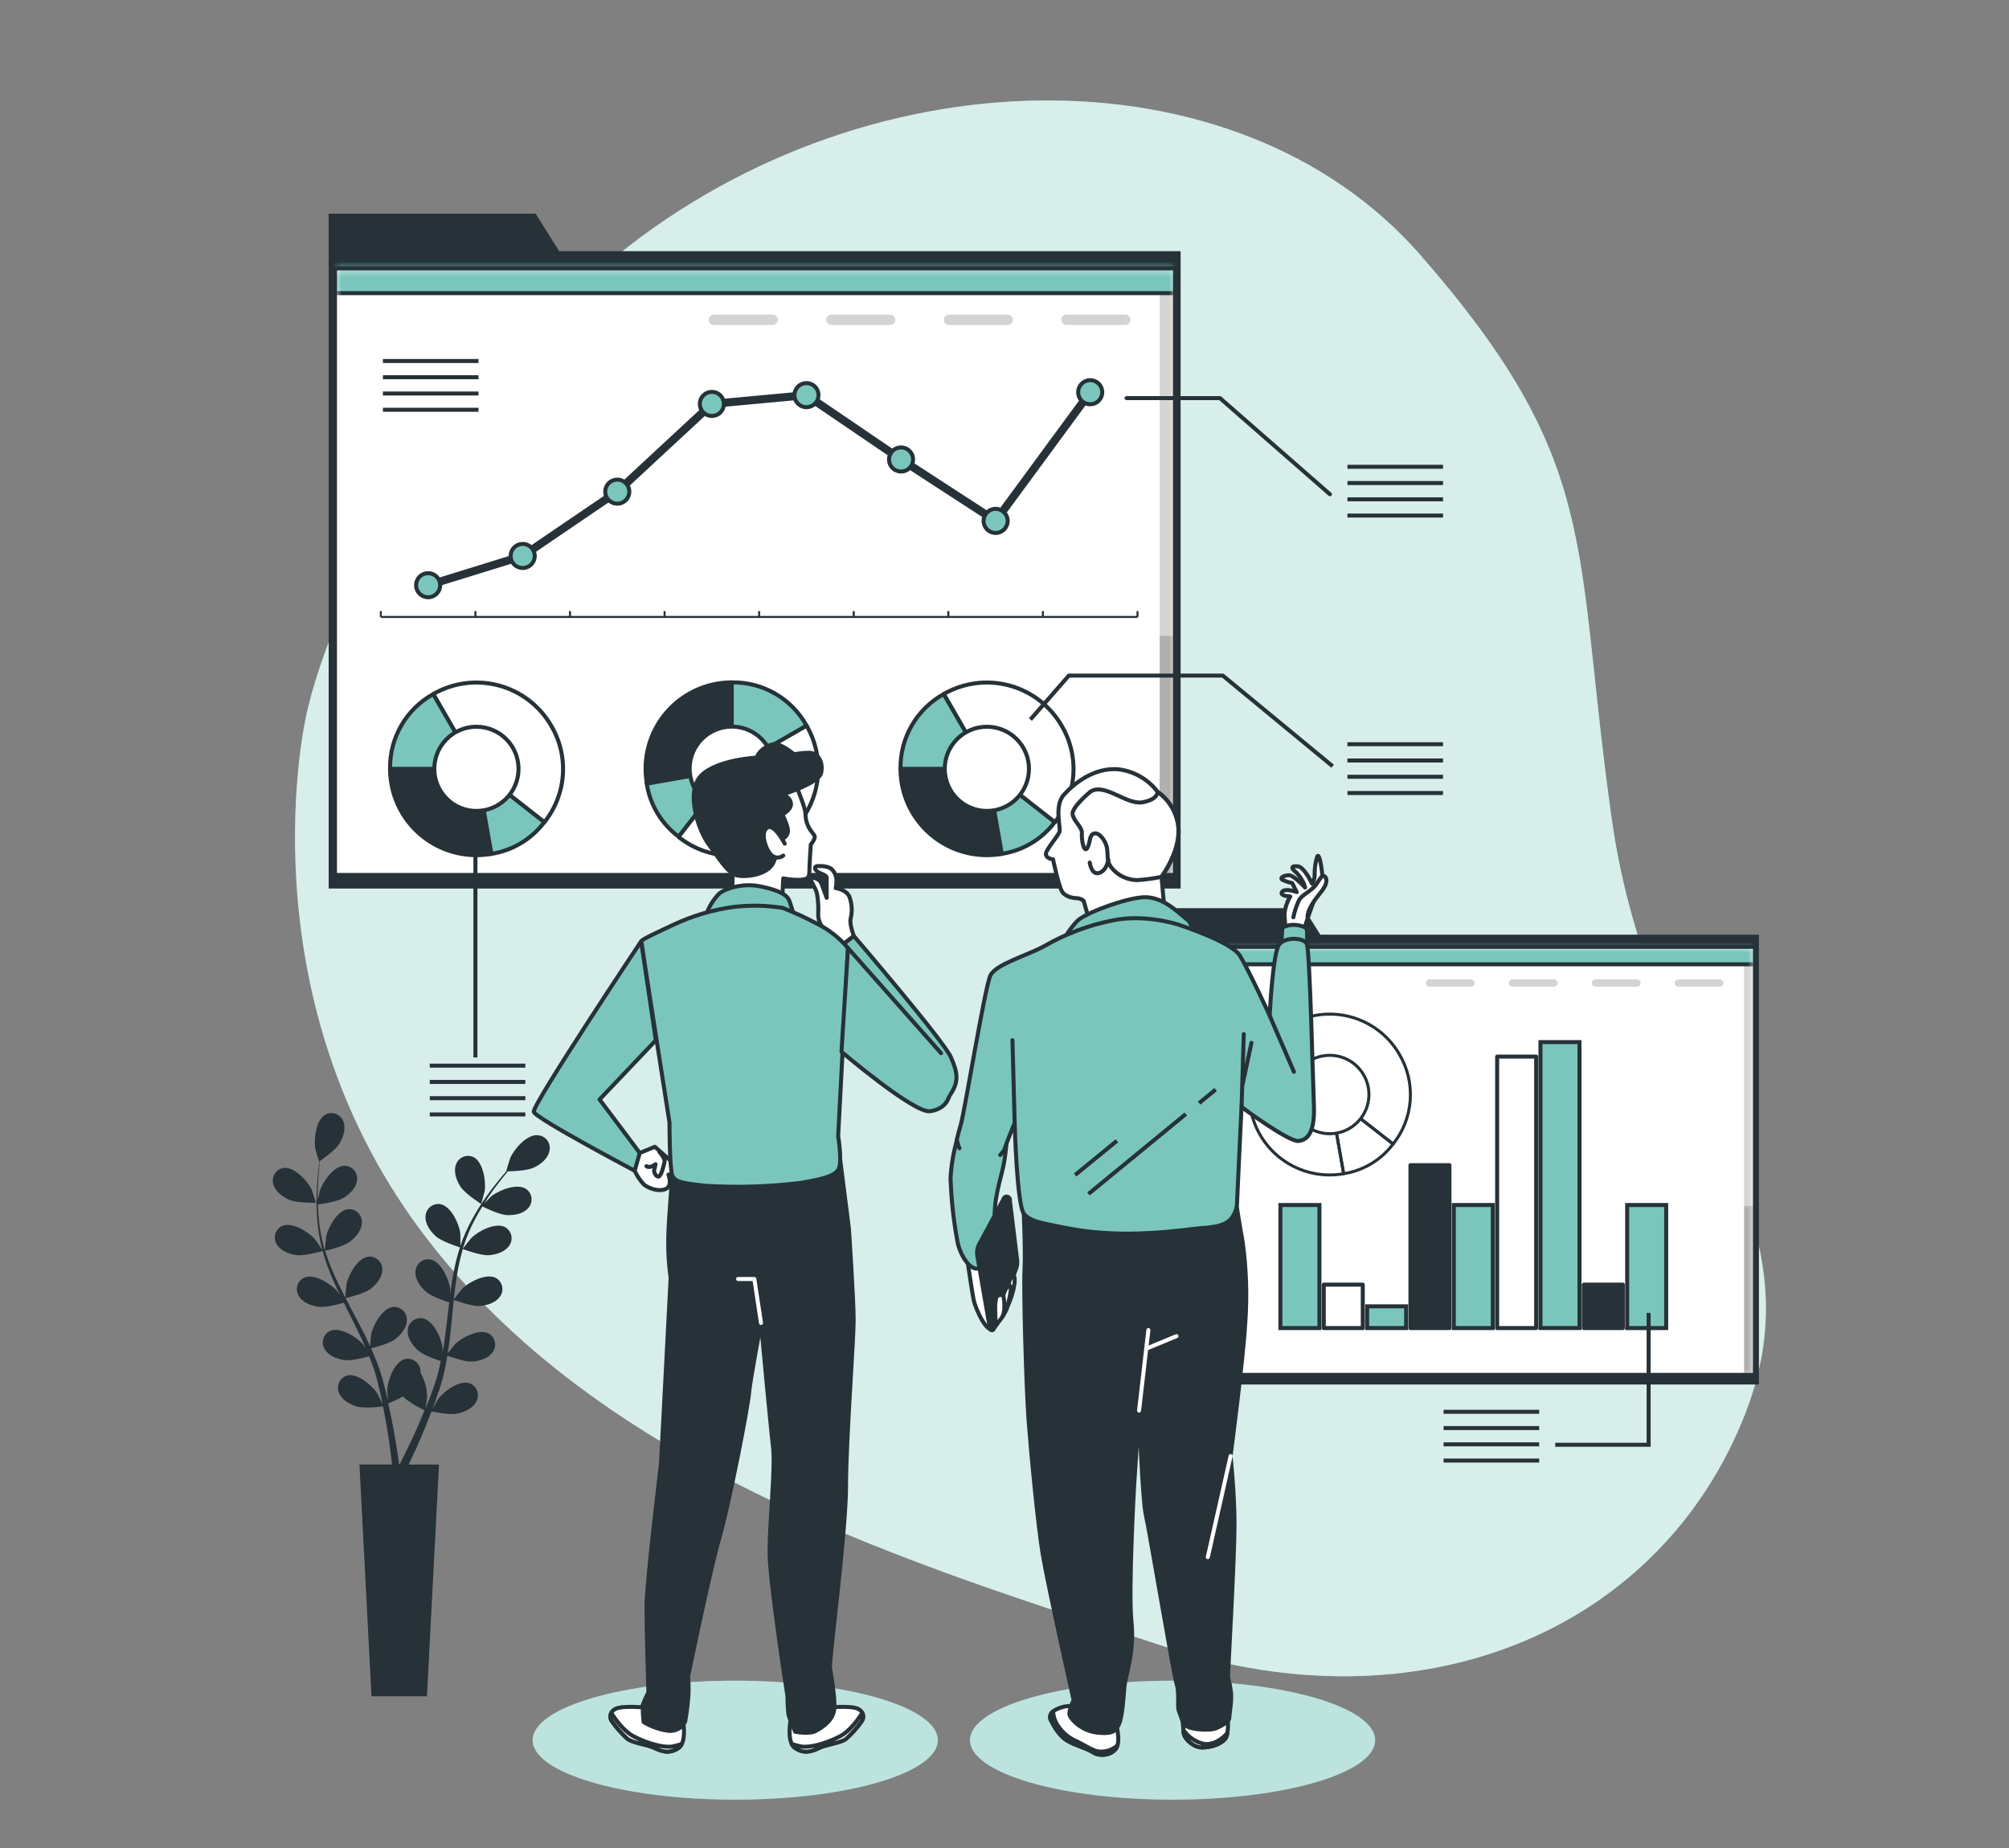 <svg width="250" height="230" viewBox="0 0 250 230" fill="none" xmlns="http://www.w3.org/2000/svg">
<rect x="0" y="0" width="250" height="230" fill="#808080" stroke="none"/>
<path d="M38.105 89.075C38.105 89.075 30.105 123.365 52.435 153.245C74.765 183.125 113.75 194.745 145.07 204.97C176.39 215.195 205.725 203.385 216.73 177.065C227.735 150.745 205.505 136.565 200.605 102.19C195.705 67.815 199.605 57.915 176.755 31.74C153.905 5.565 106.98 6.19 75.255 33.06C43.53 59.93 38.105 89.075 38.105 89.075Z" fill="#7BC6BC"/>
<path opacity="0.7" d="M38.105 89.075C38.105 89.075 30.105 123.365 52.435 153.245C74.765 183.125 113.75 194.745 145.07 204.97C176.39 215.195 205.725 203.385 216.73 177.065C227.735 150.745 205.505 136.565 200.605 102.19C195.705 67.815 199.605 57.915 176.755 31.74C153.905 5.565 106.98 6.19 75.255 33.06C43.53 59.93 38.105 89.075 38.105 89.075Z" fill="white"/>
<path d="M164.3 116.325L162.235 113.03H144.055V116.325V117.51V172.315H218.88V116.325H164.3Z" fill="#263238"/>
<path d="M218.39 117.835H144.61V171.12H218.39V117.835Z" fill="white"/>
<mask id="mask0_186_5669" style="mask-type:luminance" maskUnits="userSpaceOnUse" x="144" y="117" width="75" height="55">
<path d="M218.39 117.835H144.61V171.12H218.39V117.835Z" fill="white"/>
</mask>
<g mask="url(#mask0_186_5669)">
<path opacity="0.17" d="M218.75 117.38H217.035V171.525H218.75V117.38Z" fill="black"/>
<path opacity="0.17" d="M218.75 150.115H217.035V171.085H218.75V150.115Z" fill="black"/>
<path d="M218.485 117.115H144.315V120.015H218.485V117.115Z" fill="#7BC6BC" stroke="#263238" stroke-width="0.5" stroke-miterlimit="10"/>
</g>
<path d="M218.39 117.835H144.61V171.12H218.39V117.835Z" stroke="#263238" stroke-width="0.5" stroke-linecap="round" stroke-linejoin="round"/>
<g opacity="0.17">
<path d="M183.05 122.805H177.89C177.83 122.806 177.771 122.794 177.715 122.772C177.66 122.749 177.609 122.716 177.567 122.673C177.524 122.631 177.491 122.58 177.468 122.525C177.446 122.469 177.434 122.41 177.435 122.35C177.435 122.229 177.483 122.114 177.568 122.028C177.654 121.943 177.769 121.895 177.89 121.895H183.05C183.171 121.895 183.286 121.943 183.372 122.028C183.457 122.114 183.505 122.229 183.505 122.35C183.505 122.471 183.457 122.586 183.372 122.672C183.286 122.757 183.171 122.805 183.05 122.805Z" fill="black"/>
<path d="M193.375 122.805H188.21C188.089 122.805 187.974 122.757 187.888 122.672C187.803 122.586 187.755 122.471 187.755 122.35C187.755 122.229 187.803 122.114 187.888 122.028C187.974 121.943 188.089 121.895 188.21 121.895H193.375C193.435 121.895 193.494 121.907 193.549 121.93C193.604 121.953 193.654 121.986 193.697 122.028C193.739 122.071 193.772 122.121 193.795 122.176C193.818 122.231 193.83 122.29 193.83 122.35C193.83 122.41 193.818 122.469 193.795 122.524C193.772 122.579 193.739 122.63 193.697 122.672C193.654 122.714 193.604 122.748 193.549 122.77C193.494 122.793 193.435 122.805 193.375 122.805Z" fill="black"/>
<path d="M203.695 122.805H198.535C198.414 122.805 198.299 122.757 198.213 122.672C198.128 122.586 198.08 122.471 198.08 122.35C198.08 122.229 198.128 122.114 198.213 122.028C198.299 121.943 198.414 121.895 198.535 121.895H203.695C203.755 121.895 203.814 121.907 203.869 121.93C203.924 121.953 203.975 121.986 204.017 122.028C204.059 122.071 204.093 122.121 204.115 122.176C204.138 122.231 204.15 122.29 204.15 122.35C204.151 122.41 204.139 122.469 204.117 122.525C204.094 122.58 204.061 122.631 204.018 122.673C203.976 122.716 203.925 122.749 203.87 122.772C203.814 122.794 203.755 122.806 203.695 122.805Z" fill="black"/>
<path d="M214 122.805H208.86C208.8 122.806 208.74 122.794 208.684 122.772C208.629 122.749 208.578 122.716 208.535 122.674C208.492 122.631 208.458 122.581 208.435 122.525C208.412 122.47 208.4 122.41 208.4 122.35C208.401 122.229 208.45 122.113 208.537 122.028C208.623 121.943 208.739 121.895 208.86 121.895H214C214.06 121.895 214.119 121.907 214.174 121.93C214.229 121.953 214.28 121.986 214.322 122.028C214.364 122.071 214.398 122.121 214.42 122.176C214.443 122.231 214.455 122.29 214.455 122.35C214.455 122.41 214.443 122.469 214.42 122.524C214.398 122.579 214.364 122.63 214.322 122.672C214.28 122.714 214.229 122.748 214.174 122.77C214.119 122.793 214.06 122.805 214 122.805Z" fill="black"/>
</g>
<path d="M207.34 149.975H202.485V165.29H207.34V149.975Z" fill="#7BC6BC" stroke="#263238" stroke-width="0.5" stroke-miterlimit="10"/>
<path d="M201.945 159.885H197.09V165.29H201.945V159.885Z" fill="#263238" stroke="#263238" stroke-width="0.5" stroke-linecap="round" stroke-linejoin="round"/>
<path d="M196.55 129.7H191.695V165.285H196.55V129.7Z" fill="#7BC6BC" stroke="#263238" stroke-width="0.5" stroke-miterlimit="10"/>
<path d="M191.16 131.505H186.305V165.29H191.16V131.505Z" fill="white" stroke="#263238" stroke-width="0.5" stroke-linecap="round" stroke-linejoin="round"/>
<path d="M185.765 149.975H180.91V165.29H185.765V149.975Z" fill="#7BC6BC" stroke="#263238" stroke-width="0.5" stroke-miterlimit="10"/>
<path d="M180.37 145.02H175.515V165.29H180.37V145.02Z" fill="#263238" stroke="#263238" stroke-width="0.5" stroke-linecap="round" stroke-linejoin="round"/>
<path d="M174.98 162.585H170.125V165.29H174.98V162.585Z" fill="#7BC6BC" stroke="#263238" stroke-width="0.5" stroke-miterlimit="10"/>
<path d="M169.585 159.885H164.73V165.29H169.585V159.885Z" fill="white" stroke="#263238" stroke-width="0.5" stroke-linecap="round" stroke-linejoin="round"/>
<path d="M164.19 149.975H159.335V165.29H164.19V149.975Z" fill="#7BC6BC" stroke="#263238" stroke-width="0.5" stroke-miterlimit="10"/>
<path d="M165.47 136.225L167.205 146.08C165.766 146.335 164.288 146.272 162.876 145.894C161.464 145.516 160.152 144.834 159.032 143.894C157.913 142.955 157.012 141.781 156.395 140.456C155.778 139.131 155.459 137.687 155.46 136.225H165.47Z" stroke="#263238" stroke-width="0.375" stroke-linecap="round" stroke-linejoin="round"/>
<path d="M165.47 136.225L173.355 142.385C171.864 144.37 169.658 145.695 167.205 146.08L165.47 136.225Z" stroke="#263238" stroke-width="0.375" stroke-miterlimit="10"/>
<path d="M165.47 136.225L160.47 127.56C161.608 126.902 162.864 126.474 164.167 126.302C165.47 126.13 166.794 126.216 168.064 126.556C169.333 126.896 170.524 127.483 171.566 128.283C172.609 129.083 173.483 130.081 174.14 131.22C175.158 132.94 175.629 134.93 175.49 136.924C175.351 138.918 174.608 140.823 173.36 142.385L165.47 136.225Z" stroke="#263238" stroke-width="0.375" stroke-linecap="round" stroke-linejoin="round"/>
<path d="M168.922 139.672C170.828 137.767 170.828 134.677 168.922 132.771C167.017 130.865 163.927 130.865 162.021 132.771C160.115 134.677 160.115 137.767 162.021 139.672C163.927 141.578 167.017 141.578 168.922 139.672Z" fill="white" stroke="#263238" stroke-width="0.375" stroke-linecap="round" stroke-linejoin="round"/>
<path d="M179.64 175.71H191.535" stroke="#263238" stroke-width="0.5" stroke-miterlimit="10"/>
<path d="M179.64 177.735H191.535" stroke="#263238" stroke-width="0.5" stroke-miterlimit="10"/>
<path d="M179.64 179.76H191.535" stroke="#263238" stroke-width="0.5" stroke-miterlimit="10"/>
<path d="M179.64 181.78H191.535" stroke="#263238" stroke-width="0.5" stroke-miterlimit="10"/>
<path d="M205.155 163.405V179.815H193.53" stroke="#263238" stroke-width="0.5" stroke-miterlimit="10"/>
<path d="M69.58 31.26L66.655 26.595H40.9V31.26V32.94V110.585H146.915V31.26H69.58Z" fill="#263238"/>
<path d="M146.215 33.4H41.685V108.895H146.215V33.4Z" fill="white"/>
<mask id="mask1_186_5669" style="mask-type:luminance" maskUnits="userSpaceOnUse" x="41" y="33" width="106" height="76">
<path d="M146.215 33.4H41.685V108.895H146.215V33.4Z" fill="white"/>
</mask>
<g mask="url(#mask1_186_5669)">
<path opacity="0.17" d="M146.73 32.75H144.305V109.465H146.73V32.75Z" fill="black"/>
<path opacity="0.17" d="M146.73 79.135H144.305V108.845H146.73V79.135Z" fill="black"/>
<path d="M146.355 32.38H41.27V36.485H146.355V32.38Z" fill="#7BC6BC" stroke="#263238" stroke-width="0.5" stroke-miterlimit="10"/>
</g>
<path d="M146.215 33.4H41.685V108.895H146.215V33.4Z" stroke="#263238" stroke-width="0.5" stroke-linecap="round" stroke-linejoin="round"/>
<g opacity="0.17">
<path d="M96.15 40.445H88.835C88.664 40.445 88.5 40.377 88.379 40.256C88.258 40.135 88.19 39.971 88.19 39.8C88.19 39.715 88.207 39.632 88.239 39.553C88.272 39.475 88.319 39.404 88.379 39.344C88.439 39.284 88.51 39.236 88.588 39.204C88.666 39.172 88.75 39.155 88.835 39.155H96.15C96.235 39.155 96.319 39.172 96.397 39.204C96.475 39.236 96.546 39.284 96.606 39.344C96.666 39.404 96.713 39.475 96.746 39.553C96.778 39.632 96.795 39.715 96.795 39.8C96.795 39.971 96.727 40.135 96.606 40.256C96.485 40.377 96.321 40.445 96.15 40.445Z" fill="black"/>
<path d="M110.775 40.445H103.465C103.294 40.445 103.13 40.377 103.009 40.256C102.888 40.135 102.82 39.971 102.82 39.8C102.82 39.715 102.837 39.632 102.869 39.553C102.902 39.475 102.949 39.404 103.009 39.344C103.069 39.284 103.14 39.236 103.218 39.204C103.296 39.172 103.38 39.155 103.465 39.155H110.775C110.86 39.155 110.944 39.172 111.022 39.204C111.1 39.236 111.171 39.284 111.231 39.344C111.291 39.404 111.338 39.475 111.371 39.553C111.403 39.632 111.42 39.715 111.42 39.8C111.42 39.971 111.352 40.135 111.231 40.256C111.11 40.377 110.946 40.445 110.775 40.445Z" fill="black"/>
<path d="M125.4 40.445H118.09C117.919 40.445 117.755 40.377 117.634 40.256C117.513 40.135 117.445 39.971 117.445 39.8C117.445 39.715 117.462 39.632 117.494 39.553C117.527 39.475 117.574 39.404 117.634 39.344C117.694 39.284 117.765 39.236 117.843 39.204C117.921 39.172 118.005 39.155 118.09 39.155H125.4C125.485 39.155 125.569 39.172 125.647 39.204C125.725 39.236 125.796 39.284 125.856 39.344C125.916 39.404 125.963 39.475 125.996 39.553C126.028 39.632 126.045 39.715 126.045 39.8C126.045 39.971 125.977 40.135 125.856 40.256C125.735 40.377 125.571 40.445 125.4 40.445Z" fill="black"/>
<path d="M140.03 40.445H132.715C132.544 40.445 132.38 40.377 132.259 40.256C132.138 40.135 132.07 39.971 132.07 39.8C132.07 39.715 132.087 39.632 132.119 39.553C132.152 39.475 132.199 39.404 132.259 39.344C132.319 39.284 132.39 39.236 132.468 39.204C132.546 39.172 132.63 39.155 132.715 39.155H140.03C140.115 39.155 140.199 39.172 140.277 39.204C140.355 39.236 140.426 39.284 140.486 39.344C140.546 39.404 140.593 39.475 140.626 39.553C140.658 39.632 140.675 39.715 140.675 39.8C140.675 39.971 140.607 40.135 140.486 40.256C140.365 40.377 140.201 40.445 140.03 40.445Z" fill="black"/>
</g>
<path d="M47.39 76.785H141.55" stroke="#263238" stroke-width="0.25" stroke-miterlimit="10"/>
<path d="M47.39 76.785V76.055" stroke="#263238" stroke-width="0.25" stroke-miterlimit="10"/>
<path d="M59.16 76.785V76.055" stroke="#263238" stroke-width="0.25" stroke-miterlimit="10"/>
<path d="M70.93 76.785V76.055" stroke="#263238" stroke-width="0.25" stroke-miterlimit="10"/>
<path d="M82.7 76.785V76.055" stroke="#263238" stroke-width="0.25" stroke-miterlimit="10"/>
<path d="M94.47 76.785V76.055" stroke="#263238" stroke-width="0.25" stroke-miterlimit="10"/>
<path d="M106.24 76.785V76.055" stroke="#263238" stroke-width="0.25" stroke-miterlimit="10"/>
<path d="M118.01 76.785V76.055" stroke="#263238" stroke-width="0.25" stroke-miterlimit="10"/>
<path d="M129.78 76.785V76.055" stroke="#263238" stroke-width="0.25" stroke-miterlimit="10"/>
<path d="M141.55 76.785V76.055" stroke="#263238" stroke-width="0.25" stroke-miterlimit="10"/>
<path d="M65.045 69.195L53.275 72.835" stroke="#263238" stroke-miterlimit="10" stroke-linecap="round"/>
<path d="M76.815 61.19L65.045 69.195" stroke="#263238" stroke-miterlimit="10" stroke-linecap="round"/>
<path d="M88.585 50.27L76.815 61.19" stroke="#263238" stroke-miterlimit="10" stroke-linecap="round"/>
<path d="M100.355 49.18L88.585 50.27" stroke="#263238" stroke-miterlimit="10" stroke-linecap="round"/>
<path d="M112.125 57.185L100.355 49.18" stroke="#263238" stroke-miterlimit="10" stroke-linecap="round"/>
<path d="M123.895 64.83L112.125 57.185" stroke="#263238" stroke-miterlimit="10" stroke-linecap="round"/>
<path d="M135.665 48.815L123.895 64.83" stroke="#263238" stroke-miterlimit="10" stroke-linecap="round"/>
<path d="M53.275 71.335C53.673 71.335 54.054 71.493 54.336 71.774C54.617 72.056 54.775 72.437 54.775 72.835C54.775 73.233 54.617 73.614 54.336 73.896C54.054 74.177 53.673 74.335 53.275 74.335C52.877 74.335 52.496 74.177 52.214 73.896C51.933 73.614 51.775 73.233 51.775 72.835C51.775 72.437 51.933 72.056 52.214 71.774C52.496 71.493 52.877 71.335 53.275 71.335Z" fill="#7BC6BC" stroke="#263238" stroke-width="0.5" stroke-miterlimit="10"/>
<path d="M65.045 67.695C65.443 67.695 65.824 67.853 66.106 68.134C66.387 68.416 66.545 68.797 66.545 69.195C66.545 69.593 66.387 69.974 66.106 70.256C65.824 70.537 65.443 70.695 65.045 70.695C64.647 70.695 64.266 70.537 63.984 70.256C63.703 69.974 63.545 69.593 63.545 69.195C63.545 68.797 63.703 68.416 63.984 68.134C64.266 67.853 64.647 67.695 65.045 67.695Z" fill="#7BC6BC" stroke="#263238" stroke-width="0.5" stroke-miterlimit="10"/>
<path d="M76.815 59.69C77.213 59.69 77.594 59.848 77.876 60.129C78.157 60.411 78.315 60.792 78.315 61.19C78.315 61.588 78.157 61.969 77.876 62.251C77.594 62.532 77.213 62.69 76.815 62.69C76.417 62.69 76.036 62.532 75.754 62.251C75.473 61.969 75.315 61.588 75.315 61.19C75.315 60.792 75.473 60.411 75.754 60.129C76.036 59.848 76.417 59.69 76.815 59.69Z" fill="#7BC6BC" stroke="#263238" stroke-width="0.5" stroke-miterlimit="10"/>
<path d="M88.585 48.77C88.983 48.77 89.364 48.928 89.646 49.209C89.927 49.491 90.085 49.872 90.085 50.27C90.085 50.668 89.927 51.049 89.646 51.331C89.364 51.612 88.983 51.77 88.585 51.77C88.187 51.77 87.806 51.612 87.524 51.331C87.243 51.049 87.085 50.668 87.085 50.27C87.085 49.872 87.243 49.491 87.524 49.209C87.806 48.928 88.187 48.77 88.585 48.77Z" fill="#7BC6BC" stroke="#263238" stroke-width="0.5" stroke-miterlimit="10"/>
<path d="M100.355 47.68C100.753 47.68 101.134 47.838 101.416 48.119C101.697 48.401 101.855 48.782 101.855 49.18C101.855 49.578 101.697 49.959 101.416 50.241C101.134 50.522 100.753 50.68 100.355 50.68C99.957 50.68 99.576 50.522 99.294 50.241C99.013 49.959 98.855 49.578 98.855 49.18C98.855 48.782 99.013 48.401 99.294 48.119C99.576 47.838 99.957 47.68 100.355 47.68Z" fill="#7BC6BC" stroke="#263238" stroke-width="0.5" stroke-miterlimit="10"/>
<path d="M112.125 55.685C112.523 55.685 112.904 55.843 113.186 56.124C113.467 56.406 113.625 56.787 113.625 57.185C113.625 57.583 113.467 57.964 113.186 58.246C112.904 58.527 112.523 58.685 112.125 58.685C111.727 58.685 111.346 58.527 111.064 58.246C110.783 57.964 110.625 57.583 110.625 57.185C110.625 56.787 110.783 56.406 111.064 56.124C111.346 55.843 111.727 55.685 112.125 55.685Z" fill="#7BC6BC" stroke="#263238" stroke-width="0.5" stroke-miterlimit="10"/>
<path d="M125.395 64.83C125.395 64.002 124.723 63.33 123.895 63.33C123.067 63.33 122.395 64.002 122.395 64.83C122.395 65.659 123.067 66.33 123.895 66.33C124.723 66.33 125.395 65.659 125.395 64.83Z" fill="#7BC6BC" stroke="#263238" stroke-width="0.5" stroke-miterlimit="10"/>
<path d="M135.665 47.315C136.063 47.315 136.444 47.473 136.726 47.754C137.007 48.036 137.165 48.417 137.165 48.815C137.165 49.213 137.007 49.594 136.726 49.876C136.444 50.157 136.063 50.315 135.665 50.315C135.267 50.315 134.886 50.157 134.604 49.876C134.323 49.594 134.165 49.213 134.165 48.815C134.165 48.417 134.323 48.036 134.604 47.754C134.886 47.473 135.267 47.315 135.665 47.315Z" fill="#7BC6BC" stroke="#263238" stroke-width="0.5" stroke-miterlimit="10"/>
<path d="M91.06 95.67L80.5 97.535C80.006 94.729 80.646 91.842 82.281 89.508C83.915 87.174 86.409 85.585 89.215 85.09C89.831 84.984 90.455 84.931 91.08 84.93L91.06 95.67Z" fill="#263238" stroke="#263238" stroke-width="0.5" stroke-linecap="round" stroke-linejoin="round"/>
<path d="M91.06 95.67L84.45 104.135C82.316 102.537 80.891 100.169 80.48 97.535L91.06 95.67Z" fill="#7BC6BC" stroke="#263238" stroke-width="0.5" stroke-miterlimit="10"/>
<path d="M91.06 95.67L100.365 90.3C101.074 91.523 101.535 92.874 101.721 94.275C101.907 95.676 101.815 97.1 101.45 98.466C101.085 99.831 100.454 101.111 99.594 102.232C98.733 103.354 97.66 104.294 96.435 105C94.587 106.099 92.448 106.607 90.304 106.457C88.159 106.307 86.112 105.505 84.435 104.16L91.06 95.67Z" fill="white" stroke="#263238" stroke-width="0.5" stroke-linecap="round" stroke-linejoin="round"/>
<path d="M91.06 95.67V84.93C92.952 84.898 94.817 85.38 96.456 86.326C98.095 87.272 99.446 88.646 100.365 90.3L91.06 95.67Z" fill="#7BC6BC" stroke="#263238" stroke-width="0.5" stroke-miterlimit="10"/>
<path d="M94.764 99.376C96.811 97.33 96.811 94.012 94.764 91.966C92.718 89.919 89.4 89.919 87.354 91.966C85.308 94.012 85.308 97.33 87.354 99.376C89.4 101.422 92.718 101.422 94.764 99.376Z" fill="white" stroke="#263238" stroke-width="0.5" stroke-linecap="round" stroke-linejoin="round"/>
<path d="M59.285 95.69L61.15 106.27C59.761 106.515 58.337 106.484 56.959 106.179C55.581 105.874 54.278 105.3 53.122 104.491C51.966 103.682 50.981 102.652 50.223 101.462C49.465 100.272 48.95 98.945 48.705 97.555C48.598 96.939 48.542 96.315 48.54 95.69H59.285Z" fill="#263238" stroke="#263238" stroke-width="0.5" stroke-linecap="round" stroke-linejoin="round"/>
<path d="M59.285 95.69L67.75 102.305C66.15 104.436 63.782 105.858 61.15 106.27L59.285 95.69Z" fill="#7BC6BC" stroke="#263238" stroke-width="0.5" stroke-miterlimit="10"/>
<path d="M59.285 95.69L53.91 86.385C56.379 84.961 59.312 84.576 62.065 85.313C64.817 86.051 67.165 87.852 68.59 90.32C69.686 92.168 70.193 94.307 70.043 96.451C69.892 98.595 69.093 100.642 67.75 102.32L59.285 95.69Z" fill="white" stroke="#263238" stroke-width="0.5" stroke-linecap="round" stroke-linejoin="round"/>
<path d="M59.285 95.69H48.54C48.508 93.798 48.99 91.933 49.936 90.294C50.882 88.655 52.256 87.304 53.91 86.385L59.285 95.69Z" fill="#7BC6BC" stroke="#263238" stroke-width="0.5" stroke-miterlimit="10"/>
<path d="M59.285 100.93C62.179 100.93 64.525 98.584 64.525 95.69C64.525 92.796 62.179 90.45 59.285 90.45C56.391 90.45 54.045 92.796 54.045 95.69C54.045 98.584 56.391 100.93 59.285 100.93Z" fill="white" stroke="#263238" stroke-width="0.5" stroke-linecap="round" stroke-linejoin="round"/>
<path d="M122.805 95.69L124.67 106.27C123.281 106.515 121.856 106.484 120.479 106.179C119.101 105.874 117.798 105.3 116.642 104.491C115.486 103.682 114.501 102.652 113.743 101.462C112.985 100.272 112.47 98.945 112.225 97.555C112.118 96.939 112.062 96.315 112.06 95.69H122.805Z" fill="#263238" stroke="#263238" stroke-width="0.5" stroke-linecap="round" stroke-linejoin="round"/>
<path d="M122.805 95.69L131.27 102.305C129.67 104.436 127.302 105.858 124.67 106.27L122.805 95.69Z" fill="#7BC6BC" stroke="#263238" stroke-width="0.5" stroke-miterlimit="10"/>
<path d="M122.805 95.69L117.43 86.385C119.899 84.961 122.832 84.576 125.585 85.313C128.337 86.051 130.685 87.852 132.11 90.32C133.206 92.168 133.713 94.307 133.563 96.451C133.412 98.595 132.613 100.642 131.27 102.32L122.805 95.69Z" fill="white" stroke="#263238" stroke-width="0.5" stroke-linecap="round" stroke-linejoin="round"/>
<path d="M122.805 95.69H112.06C112.028 93.798 112.51 91.933 113.456 90.294C114.402 88.655 115.776 87.304 117.43 86.385L122.805 95.69Z" fill="#7BC6BC" stroke="#263238" stroke-width="0.5" stroke-miterlimit="10"/>
<path d="M122.805 100.93C125.699 100.93 128.045 98.584 128.045 95.69C128.045 92.796 125.699 90.45 122.805 90.45C119.911 90.45 117.565 92.796 117.565 95.69C117.565 98.584 119.911 100.93 122.805 100.93Z" fill="white" stroke="#263238" stroke-width="0.5" stroke-linecap="round" stroke-linejoin="round"/>
<path d="M47.65 44.93H59.545" stroke="#263238" stroke-width="0.5" stroke-miterlimit="10"/>
<path d="M47.65 46.95H59.545" stroke="#263238" stroke-width="0.5" stroke-miterlimit="10"/>
<path d="M47.65 48.975H59.545" stroke="#263238" stroke-width="0.5" stroke-miterlimit="10"/>
<path d="M47.65 51H59.545" stroke="#263238" stroke-width="0.5" stroke-miterlimit="10"/>
<path d="M140.19 49.55H151.815L165.495 61.515" stroke="#263238" stroke-width="0.5" stroke-linecap="round" stroke-linejoin="round"/>
<path d="M167.675 58.095H179.57" stroke="#263238" stroke-width="0.5" stroke-miterlimit="10"/>
<path d="M167.675 60.12H179.57" stroke="#263238" stroke-width="0.5" stroke-miterlimit="10"/>
<path d="M167.675 62.145H179.57" stroke="#263238" stroke-width="0.5" stroke-miterlimit="10"/>
<path d="M167.675 64.165H179.57" stroke="#263238" stroke-width="0.5" stroke-miterlimit="10"/>
<path d="M167.675 92.625H179.57" stroke="#263238" stroke-width="0.5" stroke-miterlimit="10"/>
<path d="M167.675 94.65H179.57" stroke="#263238" stroke-width="0.5" stroke-miterlimit="10"/>
<path d="M167.675 96.675H179.57" stroke="#263238" stroke-width="0.5" stroke-miterlimit="10"/>
<path d="M167.675 98.7H179.57" stroke="#263238" stroke-width="0.5" stroke-miterlimit="10"/>
<path d="M53.48 132.63H65.375" stroke="#263238" stroke-width="0.5" stroke-miterlimit="10"/>
<path d="M53.48 134.655H65.375" stroke="#263238" stroke-width="0.5" stroke-miterlimit="10"/>
<path d="M53.48 136.68H65.375" stroke="#263238" stroke-width="0.5" stroke-miterlimit="10"/>
<path d="M53.48 138.7H65.375" stroke="#263238" stroke-width="0.5" stroke-miterlimit="10"/>
<path d="M128.225 89.55L133.01 84.08H152.16L165.835 95.365" stroke="#263238" stroke-width="0.5" stroke-miterlimit="10"/>
<path d="M59.16 105.965V131.605" stroke="#263238" stroke-width="0.5" stroke-miterlimit="10"/>
<path d="M36 149.325C36.965 149.75 39.33 149.695 39.33 149.695C39.33 149.695 38.83 148.15 38.78 148.055C38.28 146.97 36.62 145.18 35.28 145.36C35.059 145.396 34.848 145.478 34.661 145.601C34.474 145.724 34.314 145.885 34.194 146.074C34.073 146.263 33.993 146.475 33.96 146.696C33.926 146.918 33.94 147.144 34 147.36C34.225 148.28 35.175 148.965 36 149.325Z" fill="#263238"/>
<path d="M66.93 141.29C65.59 141.145 64.005 142.975 63.515 144.075C63.47 144.17 62.98 145.73 63.015 145.73H63.045C62.79 146.015 62.545 146.325 62.24 146.67C61.74 147.315 61.13 148.045 60.545 148.885C59.906 149.782 59.32 150.715 58.79 151.68C58.189 152.757 57.687 153.887 57.29 155.055V155.095C57.29 154.7 57.29 153.595 57.29 153.515C57.135 152.325 56.135 150.11 54.79 149.865C54.569 149.831 54.343 149.844 54.127 149.903C53.911 149.962 53.71 150.065 53.537 150.206C53.364 150.348 53.222 150.524 53.121 150.723C53.02 150.923 52.961 151.141 52.95 151.365C52.875 152.31 53.56 153.26 54.23 153.865C54.985 154.54 57.08 155.195 57.23 155.245C56.856 156.443 56.56 157.664 56.345 158.9C56.22 159.62 56.11 160.35 56.015 161.08C56.015 160.74 56.015 160.435 56.015 160.39C55.86 159.2 54.865 156.99 53.54 156.745C53.319 156.71 53.093 156.723 52.877 156.781C52.661 156.84 52.46 156.943 52.287 157.085C52.114 157.226 51.972 157.403 51.872 157.603C51.772 157.803 51.715 158.021 51.705 158.245C51.625 159.195 52.31 160.14 52.98 160.745C53.65 161.35 55.435 161.945 55.905 162.095L55.8 162.935C55.64 164.285 55.485 165.635 55.3 166.935C55.235 167.4 55.15 167.855 55.07 168.31C55.07 168.01 55.07 167.755 55.07 167.715C54.92 166.525 53.92 164.315 52.57 164.07C52.349 164.035 52.123 164.048 51.907 164.106C51.691 164.165 51.49 164.268 51.317 164.41C51.144 164.551 51.002 164.728 50.902 164.928C50.802 165.128 50.745 165.346 50.735 165.57C50.655 166.515 51.345 167.465 52.015 168.07C52.685 168.675 54.295 169.21 54.855 169.395C54.755 169.86 54.66 170.32 54.54 170.765C54.455 171.07 54.395 171.365 54.29 171.665L54.005 172.55C53.805 173.105 53.6 173.68 53.39 174.215C53.245 174.59 53.1 174.945 52.955 175.3C53.03 174.84 53.15 173.935 53.155 173.855C53.138 172.801 52.852 171.768 52.325 170.855C52.335 170.738 52.335 170.621 52.325 170.505C52.297 170.283 52.222 170.07 52.106 169.878C51.99 169.687 51.835 169.523 51.651 169.396C51.467 169.268 51.258 169.181 51.038 169.14C50.819 169.098 50.593 169.103 50.375 169.155C49.075 169.5 48.25 171.78 48.19 172.98C48.19 173.05 48.235 173.825 48.27 174.31C48.205 174.025 48.145 173.75 48.075 173.46C47.935 172.885 47.785 172.315 47.62 171.705C47.535 171.41 47.445 171.115 47.355 170.815C47.265 170.515 47.145 170.21 47.04 169.905C46.78 169.2 46.485 168.5 46.175 167.805C46.675 167.68 48.46 167.23 49.175 166.68C49.89 166.13 50.64 165.24 50.635 164.29C50.641 164.067 50.599 163.845 50.514 163.638C50.428 163.432 50.3 163.246 50.138 163.092C49.975 162.939 49.783 162.821 49.572 162.746C49.362 162.672 49.138 162.642 48.915 162.66C47.575 162.805 46.415 164.935 46.175 166.115C46.175 166.185 46.08 167.05 46.045 167.525C45.855 167.105 45.665 166.69 45.455 166.27C44.86 165.065 44.215 163.865 43.58 162.665C43.385 162.3 43.195 161.93 43.005 161.565C43.185 161.52 45.315 161.03 46.115 160.415C46.825 159.87 47.58 158.975 47.575 158.025C47.581 157.802 47.539 157.58 47.453 157.373C47.368 157.167 47.24 156.981 47.078 156.827C46.916 156.674 46.723 156.556 46.512 156.481C46.302 156.407 46.078 156.377 45.855 156.395C44.515 156.54 43.355 158.67 43.115 159.845C43.115 159.935 42.985 161.18 42.97 161.495C42.55 160.685 42.135 159.875 41.765 159.055C41.252 157.955 40.813 156.823 40.45 155.665C40.535 155.665 42.755 155.165 43.575 154.51C44.29 153.965 45.045 153.07 45.035 152.12C45.041 151.897 45.001 151.675 44.916 151.469C44.83 151.262 44.703 151.076 44.541 150.922C44.379 150.769 44.187 150.651 43.977 150.576C43.766 150.502 43.542 150.472 43.32 150.49C41.98 150.635 40.82 152.77 40.575 153.945C40.575 154.035 40.44 155.375 40.435 155.62C40.435 155.55 40.385 155.485 40.365 155.415C40.031 154.245 39.803 153.046 39.685 151.835C39.61 151.165 39.575 150.525 39.555 149.9C39.98 149.845 41.91 149.59 42.715 149.105C43.52 148.62 44.33 147.835 44.425 146.89C44.455 146.669 44.439 146.443 44.376 146.229C44.314 146.014 44.207 145.815 44.063 145.644C43.919 145.474 43.74 145.335 43.539 145.238C43.338 145.141 43.118 145.087 42.895 145.08C41.55 145.08 40.165 147.08 39.795 148.21C39.795 148.275 39.64 148.93 39.545 149.405C39.545 149.125 39.545 148.83 39.545 148.56C39.545 147.56 39.61 146.61 39.675 145.785C39.715 145.32 39.76 144.895 39.805 144.5C40.195 144.235 41.75 143.135 42.23 142.35C42.71 141.565 43.08 140.48 42.73 139.595C42.655 139.384 42.537 139.192 42.383 139.03C42.229 138.868 42.042 138.741 41.836 138.656C41.629 138.571 41.407 138.531 41.184 138.537C40.961 138.544 40.741 138.598 40.54 138.695C39.345 139.31 39.04 141.695 39.225 142.9C39.225 143.005 39.695 144.575 39.725 144.56H39.75C39.695 144.94 39.645 145.35 39.595 145.795C39.515 146.62 39.43 147.55 39.405 148.575C39.368 149.674 39.395 150.774 39.485 151.87C39.581 153.099 39.785 154.317 40.095 155.51V155.555C39.885 155.22 39.26 154.31 39.205 154.245C38.42 153.34 36.365 152.045 35.125 152.57C34.922 152.664 34.741 152.799 34.594 152.967C34.447 153.136 34.337 153.333 34.27 153.546C34.204 153.759 34.183 153.984 34.209 154.206C34.234 154.428 34.306 154.642 34.42 154.835C34.88 155.665 35.975 156.075 36.86 156.205C37.86 156.35 39.97 155.74 40.14 155.705C40.486 156.912 40.912 158.094 41.415 159.245C41.705 159.915 42.02 160.58 42.34 161.245C42.15 160.965 41.975 160.715 41.945 160.68C41.16 159.775 39.11 158.48 37.87 159.005C37.667 159.098 37.486 159.232 37.338 159.4C37.19 159.568 37.08 159.764 37.013 159.978C36.947 160.191 36.926 160.416 36.952 160.637C36.978 160.859 37.051 161.073 37.165 161.265C37.62 162.1 38.715 162.51 39.605 162.64C40.495 162.77 42.315 162.285 42.79 162.14L43.165 162.905C43.775 164.12 44.39 165.33 44.955 166.535C45.155 166.96 45.34 167.385 45.52 167.81C45.35 167.56 45.205 167.35 45.18 167.31C44.39 166.4 42.34 165.11 41.1 165.635C40.897 165.728 40.715 165.862 40.568 166.03C40.42 166.198 40.309 166.394 40.243 166.608C40.176 166.821 40.156 167.046 40.182 167.267C40.208 167.489 40.281 167.703 40.395 167.895C40.855 168.73 41.95 169.14 42.835 169.27C43.72 169.4 45.37 168.96 45.935 168.805C46.11 169.245 46.285 169.685 46.435 170.12C46.53 170.42 46.645 170.705 46.725 171.01C46.805 171.315 46.89 171.61 46.97 171.905C47.11 172.48 47.255 173.07 47.375 173.635C47.465 174.03 47.54 174.405 47.615 174.78C47.42 174.355 47.025 173.53 46.985 173.465C46.345 172.465 44.485 170.86 43.21 171.19C42.995 171.251 42.795 171.356 42.623 171.5C42.451 171.643 42.312 171.821 42.214 172.022C42.115 172.223 42.061 172.443 42.053 172.666C42.046 172.89 42.086 173.113 42.17 173.32C42.495 174.21 43.515 174.785 44.37 175.045C45.315 175.335 47.41 175.07 47.67 175.045C47.795 175.665 47.91 176.275 48.01 176.855C48.365 178.855 48.58 180.53 48.715 181.7C48.74 181.91 48.76 182.095 48.78 182.275H44.73L46.23 211.12H53.13L54.63 182.275H50.86L50.945 182.1C51.445 181.02 52.18 179.47 52.945 177.575C53.19 176.975 53.445 176.33 53.695 175.67C53.945 175.72 56.015 176.14 56.98 175.925C57.855 175.725 58.915 175.23 59.31 174.365C59.409 174.165 59.465 173.945 59.474 173.722C59.483 173.499 59.445 173.276 59.362 173.068C59.279 172.861 59.153 172.673 58.992 172.517C58.832 172.362 58.64 172.241 58.43 172.165C57.155 171.735 55.21 173.165 54.495 174.165C54.455 174.225 54.065 174.895 53.83 175.32L54.135 174.505C54.335 173.95 54.525 173.39 54.725 172.79C54.815 172.495 54.905 172.2 54.99 171.9C55.075 171.6 55.15 171.28 55.23 170.965C55.405 170.24 55.545 169.49 55.67 168.735C56.17 168.915 57.89 169.515 58.79 169.455C59.69 169.395 60.79 169.06 61.325 168.265C61.454 168.082 61.543 167.875 61.586 167.655C61.629 167.436 61.624 167.21 61.574 166.992C61.523 166.775 61.428 166.57 61.292 166.392C61.157 166.214 60.986 166.067 60.79 165.96C59.595 165.34 57.455 166.46 56.6 167.325C56.55 167.38 56.005 168.055 55.715 168.435C55.785 167.98 55.86 167.525 55.915 167.065C56.085 165.73 56.21 164.375 56.34 163.02C56.38 162.61 56.425 162.195 56.47 161.785C56.64 161.85 58.69 162.61 59.695 162.54C60.59 162.475 61.695 162.15 62.23 161.355C62.359 161.172 62.448 160.964 62.491 160.744C62.534 160.525 62.53 160.298 62.479 160.08C62.429 159.862 62.333 159.657 62.198 159.479C62.062 159.3 61.891 159.153 61.695 159.045C60.5 158.43 58.36 159.545 57.505 160.41C57.44 160.475 56.665 161.45 56.475 161.71C56.575 160.8 56.675 159.895 56.815 159.005C56.997 157.806 57.256 156.62 57.59 155.455C57.67 155.485 59.805 156.29 60.835 156.22C61.73 156.155 62.835 155.825 63.375 155.03C63.503 154.847 63.591 154.639 63.634 154.419C63.676 154.2 63.672 153.974 63.622 153.756C63.571 153.538 63.476 153.333 63.341 153.155C63.206 152.976 63.036 152.828 62.84 152.72C61.64 152.105 59.5 153.22 58.645 154.09C58.58 154.155 57.74 155.205 57.605 155.405C57.605 155.34 57.635 155.265 57.66 155.2C58.024 154.039 58.494 152.914 59.065 151.84C59.37 151.24 59.695 150.685 60.025 150.15C60.41 150.34 62.165 151.195 63.1 151.23C64.035 151.265 65.15 151.065 65.75 150.33C65.897 150.162 66.008 149.964 66.074 149.751C66.14 149.537 66.161 149.312 66.135 149.09C66.108 148.868 66.035 148.654 65.921 148.462C65.806 148.27 65.653 148.104 65.47 147.975C64.35 147.23 62.095 148.125 61.155 148.875C61.105 148.915 60.655 149.375 60.29 149.735C60.445 149.5 60.595 149.235 60.745 149.025C61.31 148.175 61.875 147.435 62.385 146.78C62.675 146.415 62.95 146.085 63.205 145.78C63.705 145.78 65.58 145.715 66.415 145.325C67.25 144.935 68.155 144.23 68.35 143.325C68.418 143.096 68.434 142.855 68.396 142.62C68.358 142.384 68.267 142.16 68.131 141.965C67.994 141.769 67.816 141.607 67.608 141.49C67.4 141.373 67.168 141.305 66.93 141.29ZM52.12 177.225C51.31 179.085 50.565 180.605 50.035 181.66L49.74 182.235H49.65C49.65 182.025 49.595 181.8 49.56 181.55C49.395 180.365 49.14 178.675 48.74 176.665C48.615 176.03 48.47 175.355 48.315 174.665C48.944 174.415 49.557 174.126 50.15 173.8C50.84 174.55 52.605 175.42 52.835 175.53C52.595 176.115 52.355 176.69 52.12 177.225Z" fill="#263238"/>
<path d="M59.88 149.845C59.88 149.845 60.31 148.275 60.325 148.175C60.49 146.985 60.11 144.585 58.9 144C58.696 143.908 58.475 143.86 58.252 143.86C58.028 143.859 57.807 143.906 57.603 143.996C57.399 144.087 57.216 144.22 57.066 144.386C56.917 144.552 56.804 144.747 56.735 144.96C56.41 145.855 56.82 146.96 57.31 147.7C57.88 148.585 59.88 149.845 59.88 149.845Z" fill="#263238"/>
<path d="M145.915 223.985C159.838 223.985 171.125 220.67 171.125 216.58C171.125 212.49 159.838 209.175 145.915 209.175C131.992 209.175 120.705 212.49 120.705 216.58C120.705 220.67 131.992 223.985 145.915 223.985Z" fill="#7BC6BC"/>
<path opacity="0.5" d="M145.915 223.985C159.838 223.985 171.125 220.67 171.125 216.58C171.125 212.49 159.838 209.175 145.915 209.175C131.992 209.175 120.705 212.49 120.705 216.58C120.705 220.67 131.992 223.985 145.915 223.985Z" fill="white"/>
<path d="M144.065 98.56C142.907 97.031 141.19 96.024 139.29 95.76C136.22 95.42 133.63 97.535 132.4 98.9C131.17 100.265 131.99 102.9 131.855 103.47C131.72 104.04 130.08 105.785 130.15 106.335C130.22 106.885 131.035 106.945 131.035 106.945C131.035 106.945 131.72 110.155 132.13 110.905C132.54 111.655 133.63 111.79 134.04 111.79C134.336 111.816 134.618 111.929 134.85 112.115L135.485 114.33L144.815 112.2L144.54 109.13C144.54 109.13 146.86 106.06 146.655 103.06C146.581 102.166 146.31 101.299 145.862 100.521C145.415 99.743 144.801 99.074 144.065 98.56Z" fill="white" stroke="#263238" stroke-width="0.5" stroke-linecap="round" stroke-linejoin="round"/>
<path d="M142.155 99.855C140.155 100.195 137.38 97.33 135.655 98.56C135.655 98.56 133.335 100.47 133.475 101.355C133.615 102.24 134.7 102.925 134.63 103.74C134.56 104.555 134.905 106.265 135.315 105.515C135.725 104.765 135.52 103.945 136.135 103.74C136.75 103.535 137.635 104.63 137.77 105.65C137.905 106.67 137.7 107.15 138.245 107.9C138.63 108.405 139.125 108.815 139.693 109.099C140.26 109.384 140.885 109.534 141.52 109.54C142.528 109.474 143.531 109.337 144.52 109.13C144.52 109.13 146.84 106.06 146.635 103.06C146.561 102.166 146.29 101.299 145.842 100.521C145.395 99.743 144.781 99.074 144.045 98.56C144.045 98.56 144.135 99.5 142.155 99.855Z" fill="white" stroke="#263238" stroke-width="0.5" stroke-linecap="round" stroke-linejoin="round"/>
<path d="M135.605 107.355C135.605 107.355 135.81 108.925 136.765 108.65C137.72 108.375 137.925 107.015 137.925 107.015" stroke="#263238" stroke-width="0.5" stroke-linecap="round" stroke-linejoin="round"/>
<path d="M132.675 116.43C133.063 115.789 133.517 115.191 134.03 114.645C134.915 113.69 139.935 111.81 142.255 111.67C144.575 111.53 146.48 113.44 147.57 114.33C147.873 114.532 148.105 114.822 148.235 115.162C148.365 115.501 148.386 115.873 148.295 116.225C145.625 115.401 142.809 115.168 140.04 115.54C137.423 115.881 134.827 116.369 132.265 117L132.675 116.43Z" fill="#7BC6BC" stroke="#263238" stroke-width="0.5" stroke-linecap="round" stroke-linejoin="round"/>
<path d="M120.34 156.545C120.34 156.545 120.955 160.755 121.16 161.78C121.365 162.805 122.825 166.12 123.66 165.335C124.495 164.55 124.775 161.885 124.365 160.55C123.955 159.215 123.34 156.755 123.24 156.445C123.14 156.135 120.34 156.545 120.34 156.545Z" fill="white" stroke="#263238" stroke-width="0.5" stroke-linecap="round" stroke-linejoin="round"/>
<path d="M119.17 141.595C118.678 143.236 118.381 144.93 118.285 146.64C118.373 149.203 118.646 151.756 119.1 154.28C119.38 156.1 120.6 157.94 121.555 157.895C124.49 157.76 123.4 152.305 123.945 149.165C124.49 146.025 124.945 145.825 125.24 142.345" fill="#7BC6BC"/>
<path d="M119.17 141.595C118.678 143.236 118.381 144.93 118.285 146.64C118.373 149.203 118.646 151.756 119.1 154.28C119.38 156.1 120.6 157.94 121.555 157.895C124.49 157.76 123.4 152.305 123.945 149.165C124.49 146.025 124.945 145.825 125.24 142.345" stroke="#263238" stroke-width="0.5" stroke-linecap="round" stroke-linejoin="round"/>
<path d="M133.295 212.32C132.704 212.317 132.12 212.44 131.58 212.68C130.72 213.075 130.505 213.61 130.795 214.145C131.085 214.68 131.72 215.97 132.76 216.61C133.8 217.25 135.225 217.575 136.045 218.11C136.865 218.645 138.405 218.465 138.945 217.5C139.485 216.535 138.835 214.39 138.835 214.39C137.63 214.092 136.447 213.709 135.295 213.245C134.045 212.68 133.295 212.32 133.295 212.32Z" fill="white" stroke="#263238" stroke-width="0.5" stroke-linecap="round" stroke-linejoin="round"/>
<path d="M138.945 217.5C138.987 217.415 139.022 217.326 139.05 217.235C138.715 217.537 138.316 217.759 137.883 217.885C137.451 218.012 136.995 218.039 136.55 217.965C135.835 217.82 134.55 216.93 133.725 216.605C132.781 216.142 131.997 215.41 131.47 214.5C131.22 214.037 131.075 213.525 131.045 213C130.867 213.123 130.742 213.309 130.695 213.521C130.649 213.732 130.685 213.954 130.795 214.14C131.08 214.675 131.72 215.965 132.76 216.605C133.8 217.245 135.225 217.57 136.045 218.105C136.865 218.64 138.405 218.47 138.945 217.5Z" fill="white" stroke="#263238" stroke-width="0.5" stroke-linecap="round" stroke-linejoin="round"/>
<path d="M147.03 213.235C147.03 213.235 147.28 214.915 147.28 215.595C147.28 216.275 148.425 217.49 149.605 217.49C150.785 217.49 151.96 217.025 152.46 216.42C152.96 215.815 152.785 213.7 152.785 213.7C152.785 213.7 148.135 214.415 147.03 213.235Z" fill="white" stroke="#263238" stroke-width="0.5" stroke-linecap="round" stroke-linejoin="round"/>
<path d="M152.46 216.42C152.605 216.21 152.696 215.968 152.725 215.715C152.155 216.35 151.01 217.275 149.725 217.025C148.736 216.774 147.87 216.176 147.285 215.34C147.285 215.435 147.285 215.52 147.285 215.595C147.285 216.275 148.43 217.49 149.61 217.49C150.79 217.49 151.96 217.025 152.46 216.42Z" fill="white" stroke="#263238" stroke-width="0.5" stroke-linecap="round" stroke-linejoin="round"/>
<path d="M127.355 150.055C127.355 150.055 127.625 155.645 127.49 158.055C127.355 160.465 127.695 172.65 127.99 176.675C128.285 180.7 129.15 189.77 129.76 193.45C130.37 197.13 133.6 211.595 133.6 211.595C133.6 211.595 132.945 212.905 133.1 213.45C133.255 213.995 134.57 215.415 136.535 215.635C138.5 215.855 138.88 215.415 139.265 214.54C139.65 213.665 139.81 211.375 139.92 209.96C140.03 208.545 141.21 205.66 140.8 201.84C140.39 198.02 141.14 184.72 141.14 184.72L141.755 175.58C141.755 175.58 142.165 186.765 142.575 188.47C142.985 190.175 146.075 208.585 146.425 209.62C146.775 210.655 146.48 212.51 146.695 212.95C146.91 213.39 147.08 214.365 147.625 214.805C148.17 215.245 150.515 215.46 151.39 215.075C152.265 214.69 152.97 214.205 152.97 213.82C152.97 213.435 153.3 211.64 153.19 210.655C153.08 209.67 152.81 208.855 152.81 208.585C152.81 208.315 153.625 193.79 153.625 189.77C153.625 185.75 153.125 181.24 153.125 181.24C153.125 181.24 154.695 169.375 154.965 164.6C155.204 161.232 155.09 157.849 154.625 154.505C154.355 153.075 153.875 150.005 153.875 150.005C153.875 150.005 148.145 151.78 143.645 151.915C139.145 152.05 137.575 152.39 135.05 151.78C132.525 151.17 129.185 150.28 128.915 150.075C128.645 149.87 127.08 149.1 127.355 150.055Z" fill="#263238" stroke="#263238" stroke-width="0.5" stroke-linecap="round" stroke-linejoin="round"/>
<path d="M141.745 175.56L142.905 165.535" stroke="white" stroke-width="0.5" stroke-linecap="round" stroke-linejoin="round"/>
<path d="M142.63 167.855L146.405 166.295" stroke="white" stroke-width="0.5" stroke-linecap="round" stroke-linejoin="round"/>
<path d="M153.135 181.22L150.3 193.795" stroke="white" stroke-width="0.5" stroke-linecap="round" stroke-linejoin="round"/>
<path d="M162.31 115.53C162.31 115.53 163.195 112.88 163.515 112.075C163.835 111.27 164.56 110.39 164.56 109.35C164.56 108.31 164.155 105.975 163.915 106.62C163.686 107.346 163.578 108.104 163.595 108.865C163.61 109.265 163.498 109.658 163.275 109.99C163.275 109.99 162.31 107.905 161.51 107.825C160.71 107.745 160.705 107.985 161.01 108.325C161.413 108.649 161.749 109.048 162 109.5C162.197 109.79 162.333 110.116 162.4 110.46C162.4 110.46 161.035 108.935 160.4 108.935C159.765 108.935 159.195 109.255 159.595 109.5C159.978 109.684 160.383 109.819 160.8 109.9L161.365 111.025C161.365 111.025 160 110.525 159.595 110.945C159.19 111.365 160 111.5 160 111.5L160.56 111.58C160.165 112.241 159.919 112.98 159.84 113.745C159.868 114.553 159.948 115.358 160.08 116.155L162.31 115.53Z" fill="white" stroke="#263238" stroke-width="0.5" stroke-linecap="round" stroke-linejoin="round"/>
<path d="M160.945 114.165C161.098 113.415 161.341 112.686 161.67 111.995C162.07 111.355 163.035 110.955 163.595 110.31C164.155 109.665 164.48 108.705 164.88 109.105C165.28 109.505 164.96 110.23 164.56 110.795C164.16 111.36 162.795 112.795 162.71 114.085" fill="white"/>
<path d="M160.945 114.165C161.098 113.415 161.341 112.686 161.67 111.995C162.07 111.355 163.035 110.955 163.595 110.31C164.155 109.665 164.48 108.705 164.88 109.105C165.28 109.505 164.96 110.23 164.56 110.795C164.16 111.36 162.795 112.795 162.71 114.085" stroke="#263238" stroke-width="0.5" stroke-linecap="round" stroke-linejoin="round"/>
<path d="M159.42 117.855L159.58 115.45C160.099 115.177 160.687 115.064 161.27 115.125C162.31 115.205 162.63 115.625 162.63 115.625L162.71 118.275L159.42 117.855Z" fill="#7BC6BC" stroke="#263238" stroke-width="0.5" stroke-linecap="round" stroke-linejoin="round"/>
<path d="M124.465 143.75C124.604 143.615 124.727 143.464 124.83 143.3C124.83 143.3 124.83 143.35 124.86 143.425C125.36 141.925 126.265 139.755 126.265 139.755C126.265 139.755 126.535 149.985 127.425 151.075C128.11 151.925 129.425 152.165 130.425 152.38C131.765 152.665 133.11 152.945 134.465 153.14C139.17 153.82 143.885 153.545 148.58 152.94C149.95 152.765 152.21 152.855 153.2 151.69C153.704 151.05 153.97 150.254 153.95 149.44C153.95 149.165 154.495 137.775 154.495 137.775C154.495 137.775 160.36 142.14 161.59 142.005C162.82 141.87 163.635 140.775 163.5 137.505C163.365 134.235 163 118.2 162.61 117.45C162.22 116.7 160.02 116.565 159.2 117.52C158.38 118.475 158 126.4 158 126.4C158 126.4 155.39 120.725 154.3 118.95C153.21 117.175 146.595 115.065 146.595 115.065C146.595 115.065 142.435 113.7 138.41 114.565C135.454 115.156 132.614 116.223 130 117.725C127.955 118.885 123.93 119.975 123.245 121.405C122.56 122.835 120.11 137.98 119.565 139.96C119.405 140.525 119.225 141.15 119.065 141.82C119.134 142.195 119.244 142.56 119.395 142.91" fill="#7BC6BC"/>
<path d="M124.465 143.75C124.604 143.615 124.727 143.464 124.83 143.3C124.83 143.3 124.83 143.35 124.86 143.425C125.36 141.925 126.265 139.755 126.265 139.755C126.265 139.755 126.535 149.985 127.425 151.075C128.11 151.925 129.425 152.165 130.425 152.38C131.765 152.665 133.11 152.945 134.465 153.14C139.17 153.82 143.885 153.545 148.58 152.94C149.95 152.765 152.21 152.855 153.2 151.69C153.704 151.05 153.97 150.254 153.95 149.44C153.95 149.165 154.495 137.775 154.495 137.775C154.495 137.775 160.36 142.14 161.59 142.005C162.82 141.87 163.635 140.775 163.5 137.505C163.365 134.235 163 118.2 162.61 117.45C162.22 116.7 160.02 116.565 159.2 117.52C158.38 118.475 158 126.4 158 126.4C158 126.4 155.39 120.725 154.3 118.95C153.21 117.175 146.595 115.065 146.595 115.065C146.595 115.065 142.435 113.7 138.41 114.565C135.454 115.156 132.614 116.223 130 117.725C127.955 118.885 123.93 119.975 123.245 121.405C122.56 122.835 120.11 137.98 119.565 139.96C119.405 140.525 119.225 141.15 119.065 141.82C119.134 142.195 119.244 142.56 119.395 142.91" stroke="#263238" stroke-width="0.5" stroke-linecap="round" stroke-linejoin="round"/>
<path d="M149.22 137.29L151.275 135.605" stroke="#263238" stroke-width="0.5" stroke-miterlimit="10"/>
<path d="M135.445 148.6L147.56 138.655" stroke="#263238" stroke-width="0.5" stroke-miterlimit="10"/>
<path d="M133.79 146.235L138.99 141.985" stroke="#263238" stroke-width="0.5" stroke-miterlimit="10"/>
<path d="M124.86 149.265L121.86 154.835C121.62 155.28 121.535 155.792 121.62 156.29L123.18 165.29C123.177 165.323 123.181 165.356 123.19 165.388C123.2 165.419 123.216 165.448 123.237 165.474C123.258 165.499 123.284 165.52 123.314 165.535C123.343 165.55 123.375 165.56 123.408 165.563C123.44 165.566 123.473 165.562 123.505 165.552C123.536 165.542 123.566 165.527 123.591 165.505C123.616 165.484 123.637 165.458 123.652 165.429C123.668 165.4 123.677 165.368 123.68 165.335L126.46 157.86C126.577 157.541 126.618 157.198 126.58 156.86L125.67 149.425C125.681 149.372 125.68 149.317 125.67 149.264C125.659 149.211 125.638 149.16 125.608 149.115C125.578 149.07 125.539 149.032 125.494 149.002C125.449 148.972 125.398 148.951 125.345 148.94C125.238 148.919 125.126 148.941 125.035 149.002C124.944 149.063 124.881 149.158 124.86 149.265Z" fill="#263238" stroke="#263238" stroke-width="0.5" stroke-linecap="round" stroke-linejoin="round"/>
<path d="M157.995 126.4L161.015 133.395" stroke="#263238" stroke-width="0.5" stroke-linecap="round" stroke-linejoin="round"/>
<path d="M125.37 162.6C125.811 161.697 126.108 160.73 126.25 159.735C126.355 158.445 125.995 158.545 125.685 159.27C125.375 159.995 125.37 162.6 125.37 162.6Z" fill="white" stroke="#263238" stroke-width="0.5" stroke-linecap="round" stroke-linejoin="round"/>
<path d="M123.93 164.96C123.93 164.96 125.165 163.525 125.37 162.6C125.575 161.675 126.085 159.83 125.575 160.035C125.065 160.24 124.855 161.265 124.855 161.265C124.771 161.208 124.674 161.173 124.572 161.164C124.471 161.155 124.369 161.172 124.277 161.214C124.184 161.256 124.103 161.32 124.043 161.402C123.982 161.483 123.943 161.579 123.93 161.68C123.725 162.5 123.93 164.96 123.93 164.96Z" fill="white" stroke="#263238" stroke-width="0.5" stroke-linecap="round" stroke-linejoin="round"/>
<path d="M124.855 161.265C124.855 161.265 125.21 162.825 124.755 163.86" stroke="#263238" stroke-width="0.5" stroke-linecap="round" stroke-linejoin="round"/>
<path d="M154.5 137.775L154.775 128.705" stroke="#263238" stroke-width="0.5" stroke-linecap="round" stroke-linejoin="round"/>
<path d="M154.635 134.91L155.73 129.795" stroke="#263238" stroke-width="0.5" stroke-linecap="round" stroke-linejoin="round"/>
<path d="M126.265 139.755L125.99 129.455" stroke="#263238" stroke-width="0.5" stroke-linecap="round" stroke-linejoin="round"/>
<path d="M91.495 223.985C105.418 223.985 116.705 220.67 116.705 216.58C116.705 212.49 105.418 209.175 91.495 209.175C77.572 209.175 66.285 212.49 66.285 216.58C66.285 220.67 77.572 223.985 91.495 223.985Z" fill="#7BC6BC"/>
<path opacity="0.5" d="M91.495 223.985C105.418 223.985 116.705 220.67 116.705 216.58C116.705 212.49 105.418 209.175 91.495 209.175C77.572 209.175 66.285 212.49 66.285 216.58C66.285 220.67 77.572 223.985 91.495 223.985Z" fill="white"/>
<path d="M101.82 113.76C101.866 112.897 101.812 112.031 101.66 111.18C101.415 110.295 100.85 109.73 100.93 109.405C101.01 109.08 101.98 109.325 102.225 109.97C102.47 110.615 102.87 111.745 102.87 111.745V109.245C102.87 108.84 101.9 108.745 101.58 108.36C101.26 107.975 101.495 107.795 101.74 107.795C101.985 107.795 102.95 107.71 103.515 108.195C103.723 108.406 103.881 108.66 103.979 108.939C104.077 109.218 104.111 109.516 104.08 109.81C104.08 110.054 104.053 110.297 104 110.535C104 110.535 105.29 110.695 105.69 111.585C106.021 112.461 106.079 113.416 105.855 114.325C105.69 115.055 106.255 116.505 106.255 116.505L104.56 117.795C104.56 117.795 103.19 116.345 102.465 115.535C102.032 115.047 101.801 114.412 101.82 113.76Z" fill="white" stroke="#263238" stroke-width="0.5" stroke-linecap="round" stroke-linejoin="round"/>
<path d="M106.255 116.5L104.56 117.79C104.56 117.79 113.885 136.79 114.77 137.445C115.655 138.1 116.77 138.255 118.08 136.48C119.39 134.705 119.21 133.575 118.32 131.56C117.43 129.545 106.255 116.5 106.255 116.5Z" fill="#7BC6BC" stroke="#263238" stroke-width="0.5" stroke-linecap="round" stroke-linejoin="round"/>
<path d="M99.03 97.66C99.03 97.66 100.235 100.545 100.235 101.27C100.23 101.95 100.417 102.617 100.775 103.195C101.135 103.795 101.56 103.975 101.315 104.455C101.207 104.694 101.066 104.916 100.895 105.115C100.895 105.115 100.715 107.705 100.715 108.545C100.715 109.385 100.295 109.445 99.515 109.505C98.829 109.515 98.144 109.455 97.47 109.325L97.35 111.61C97.35 111.61 94.46 111.25 93.32 111.25H91.095L91.215 107.705C90.547 106.388 89.984 105.021 89.53 103.615C89.308 103.024 89.219 102.391 89.267 101.762C89.316 101.133 89.501 100.521 89.811 99.971C90.121 99.421 90.547 98.945 91.06 98.577C91.573 98.209 92.16 97.957 92.78 97.84C94.841 97.454 96.95 97.393 99.03 97.66Z" fill="white" stroke="#263238" stroke-width="0.5" stroke-linecap="round" stroke-linejoin="round"/>
<path d="M97 104.575C97 104.575 98.265 104.215 98.025 103.13C97.785 102.045 97.365 101.57 97.425 101.39C97.485 101.21 98.425 100.845 98.425 100.065C98.425 99.285 97.425 98.865 97.425 98.865C97.425 98.865 101.875 97.48 102.175 96.215C102.475 94.95 101.875 93.69 100.675 93.69C100.069 93.694 99.465 93.754 98.87 93.87C98.63 93.87 97.065 92.125 95.685 92.79C94.305 93.455 94.185 94.29 94.185 94.29C94.185 94.29 89.135 94.535 87.21 96.575C85.285 98.615 86.91 103.375 88.21 105.115C89.51 106.855 90.555 108.725 91.76 108.965C92.965 109.205 95.19 108.845 96.03 107.705C96.87 106.565 96.45 104.815 96.45 104.815L97 104.575Z" fill="#263238" stroke="#263238" stroke-width="0.5" stroke-linecap="round" stroke-linejoin="round"/>
<path d="M97.65 105C97.65 105 96.385 102.475 95.485 103C94.585 103.525 95.245 105.59 95.845 106.25C95.934 106.375 96.047 106.482 96.178 106.562C96.308 106.642 96.454 106.695 96.606 106.718C96.758 106.74 96.913 106.732 97.061 106.693C97.21 106.653 97.349 106.584 97.47 106.49" fill="white"/>
<path d="M97.65 105C97.65 105 96.385 102.475 95.485 103C94.585 103.525 95.245 105.59 95.845 106.25C95.934 106.375 96.047 106.482 96.178 106.562C96.308 106.642 96.454 106.695 96.606 106.718C96.758 106.74 96.913 106.732 97.061 106.693C97.21 106.653 97.349 106.584 97.47 106.49" stroke="#263238" stroke-width="0.5" stroke-linecap="round" stroke-linejoin="round"/>
<path d="M87.965 113.595C88.305 112.722 88.815 111.925 89.465 111.25C90.365 110.47 92.59 109.93 94.465 110.29C96.34 110.65 97.835 111.19 98.195 112.035C98.471 112.759 98.691 113.503 98.855 114.26C98.855 114.26 97.115 113.415 93.685 113.415C91.704 113.396 89.733 113.702 87.85 114.32L87.965 113.595Z" fill="#7BC6BC" stroke="#263238" stroke-width="0.5" stroke-linecap="round" stroke-linejoin="round"/>
<path d="M80.18 212.5C80.18 212.5 77.895 212.32 76.935 212.56C75.975 212.8 75.73 213.64 76.155 214.24C76.713 215.031 77.357 215.757 78.075 216.405C78.675 216.905 80.575 217.125 81.44 217.545C82.305 217.965 83.305 218.33 84.44 217.545C85.575 216.76 84.94 213.82 84.94 213.82C84.94 213.82 82.105 214.3 80.18 212.5Z" fill="white" stroke="#263238" stroke-width="0.5" stroke-linecap="round" stroke-linejoin="round"/>
<path d="M83.665 217.365C82.585 217.545 80.6 217.005 78.855 216.105C77.63 215.47 76.58 214 76.07 213.185C75.984 213.351 75.947 213.538 75.962 213.725C75.977 213.911 76.044 214.09 76.155 214.24C76.713 215.031 77.357 215.757 78.075 216.405C78.675 216.905 80.575 217.125 81.44 217.545C82.305 217.965 83.305 218.33 84.44 217.545C84.618 217.418 84.76 217.245 84.85 217.045C84.464 217.183 84.068 217.29 83.665 217.365Z" fill="white" stroke="#263238" stroke-width="0.5" stroke-linecap="round" stroke-linejoin="round"/>
<path d="M103.19 212.5C103.19 212.5 105.475 212.32 106.435 212.56C107.395 212.8 107.64 213.64 107.22 214.24C106.659 215.03 106.013 215.756 105.295 216.405C104.695 216.905 102.77 217.125 101.93 217.545C101.09 217.965 100.065 218.33 98.93 217.545C97.795 216.76 98.43 213.82 98.43 213.82C98.43 213.82 101.265 214.3 103.19 212.5Z" fill="white" stroke="#263238" stroke-width="0.5" stroke-linecap="round" stroke-linejoin="round"/>
<path d="M99.705 217.365C100.785 217.545 102.77 217.005 104.515 216.105C105.74 215.47 106.79 214 107.3 213.185C107.387 213.351 107.425 213.538 107.411 213.724C107.397 213.911 107.331 214.089 107.22 214.24C106.659 215.03 106.013 215.755 105.295 216.405C104.695 216.905 102.77 217.125 101.93 217.545C101.09 217.965 100.065 218.33 98.93 217.545C98.751 217.418 98.61 217.245 98.52 217.045C98.906 217.182 99.302 217.289 99.705 217.365Z" fill="white" stroke="#263238" stroke-width="0.5" stroke-linecap="round" stroke-linejoin="round"/>
<path d="M83.695 146.07C83.695 146.07 83.195 151.665 83.155 154.19C83.129 155.819 83.229 157.447 83.455 159.06L82.255 182.155C82.255 182.155 80.45 197.01 80.45 199.955C80.45 202.9 80.69 210.6 80.69 210.6C80.418 211.127 80.178 211.67 79.97 212.225C79.971 212.927 80.011 213.628 80.09 214.325C81.028 214.89 82.071 215.259 83.155 215.41C83.582 215.466 84.015 215.385 84.393 215.179C84.772 214.974 85.075 214.654 85.26 214.265C85.471 213.108 85.611 211.939 85.68 210.765C85.706 210.063 85.686 209.36 85.62 208.66C85.62 208.66 88.265 195.73 89.53 191.34C90.795 186.95 93.08 175.04 93.2 173.48C93.32 171.92 94.7 164.64 94.7 164.64C94.7 164.64 95.905 177.69 96.2 180.14C96.495 182.59 95.765 189.45 95.765 193.14C95.765 196.83 98 211.135 98 211.135C97.992 211.888 98.03 212.641 98.115 213.39C98.235 213.89 98.95 215.53 98.95 215.53C98.95 215.53 100.73 215.885 101.565 215.41C102.4 214.935 103.7 214.105 103.82 212.68C103.94 211.255 103.395 208.37 103.28 207.54C103.165 206.71 105.28 190.665 105.28 184.965C105.28 179.265 106.23 166.9 106.23 164.29C106.23 161.68 105.635 152.88 105.635 152.88L104.565 144.445C104.565 144.445 94.675 148.17 83.695 146.07Z" fill="#263238" stroke="#263238" stroke-width="0.5" stroke-linecap="round" stroke-linejoin="round"/>
<path d="M94.7 164.655L93.87 159.18H91.85" stroke="white" stroke-width="0.5" stroke-linecap="round" stroke-linejoin="round"/>
<path d="M79.79 117.145C79.79 117.145 66.185 137.555 66.425 138.385C66.665 139.215 79.73 146.11 79.73 146.11L79.61 143.495L74.61 136.84L81.61 129.475L79.79 117.145Z" fill="#7BC6BC" stroke="#263238" stroke-width="0.5" stroke-linecap="round" stroke-linejoin="round"/>
<path d="M79.61 143.5L81.49 142.725L83.49 144.5C83.49 144.5 84.185 145.955 83.675 146.075L83.175 146.195C83.175 146.195 83.74 147.565 82.855 147.97C81.97 148.375 80.675 147.89 80.11 147.405C79.646 146.904 79.264 146.331 78.98 145.71L79.61 143.5Z" fill="white" stroke="#263238" stroke-width="0.5" stroke-linecap="round" stroke-linejoin="round"/>
<path d="M82.055 143.365C82.055 143.365 82.785 144.175 82.7 144.575C82.615 144.975 82.3 146.35 81.975 146.43C81.65 146.51 81.33 145.865 81.41 145.625C81.478 145.386 81.533 145.144 81.575 144.9C81.575 144.9 80.845 145.465 80.445 145.14" fill="white"/>
<path d="M82.055 143.365C82.055 143.365 82.785 144.175 82.7 144.575C82.615 144.975 82.3 146.35 81.975 146.43C81.65 146.51 81.33 145.865 81.41 145.625C81.478 145.386 81.533 145.144 81.575 144.9C81.575 144.9 80.845 145.465 80.445 145.14" stroke="#263238" stroke-width="0.5" stroke-linecap="round" stroke-linejoin="round"/>
<path d="M97.41 113C95.381 112.674 93.316 112.634 91.275 112.88C88.676 113.235 86.147 113.986 83.775 115.105C82.275 115.825 79.81 116.91 79.81 117.15C79.81 117.39 83.31 139.7 83.31 139.7C83.31 139.7 83.31 145.475 83.67 146.315C84.03 147.155 85.115 147.28 87.76 147.58C91.733 147.825 95.719 147.704 99.67 147.22C102.015 146.795 104.06 146.435 104.42 145.355C104.78 144.275 104.3 141.385 104.3 141.385L105.525 118C104.48 116.754 103.192 115.733 101.74 115C100.338 114.248 98.892 113.581 97.41 113Z" fill="#7BC6BC" stroke="#263238" stroke-width="0.5" stroke-linecap="round" stroke-linejoin="round"/>
<path d="M117.11 131.08L105.525 118L104.715 130.9C104.715 130.9 113.685 138.54 115.715 138.3C117.745 138.06 118.095 136.5 118.095 136.5" fill="#7BC6BC"/>
<path d="M117.11 131.08L105.525 118L104.715 130.9C104.715 130.9 113.685 138.54 115.715 138.3C117.745 138.06 118.095 136.5 118.095 136.5" stroke="#263238" stroke-width="0.5" stroke-linecap="round" stroke-linejoin="round"/>
</svg>

